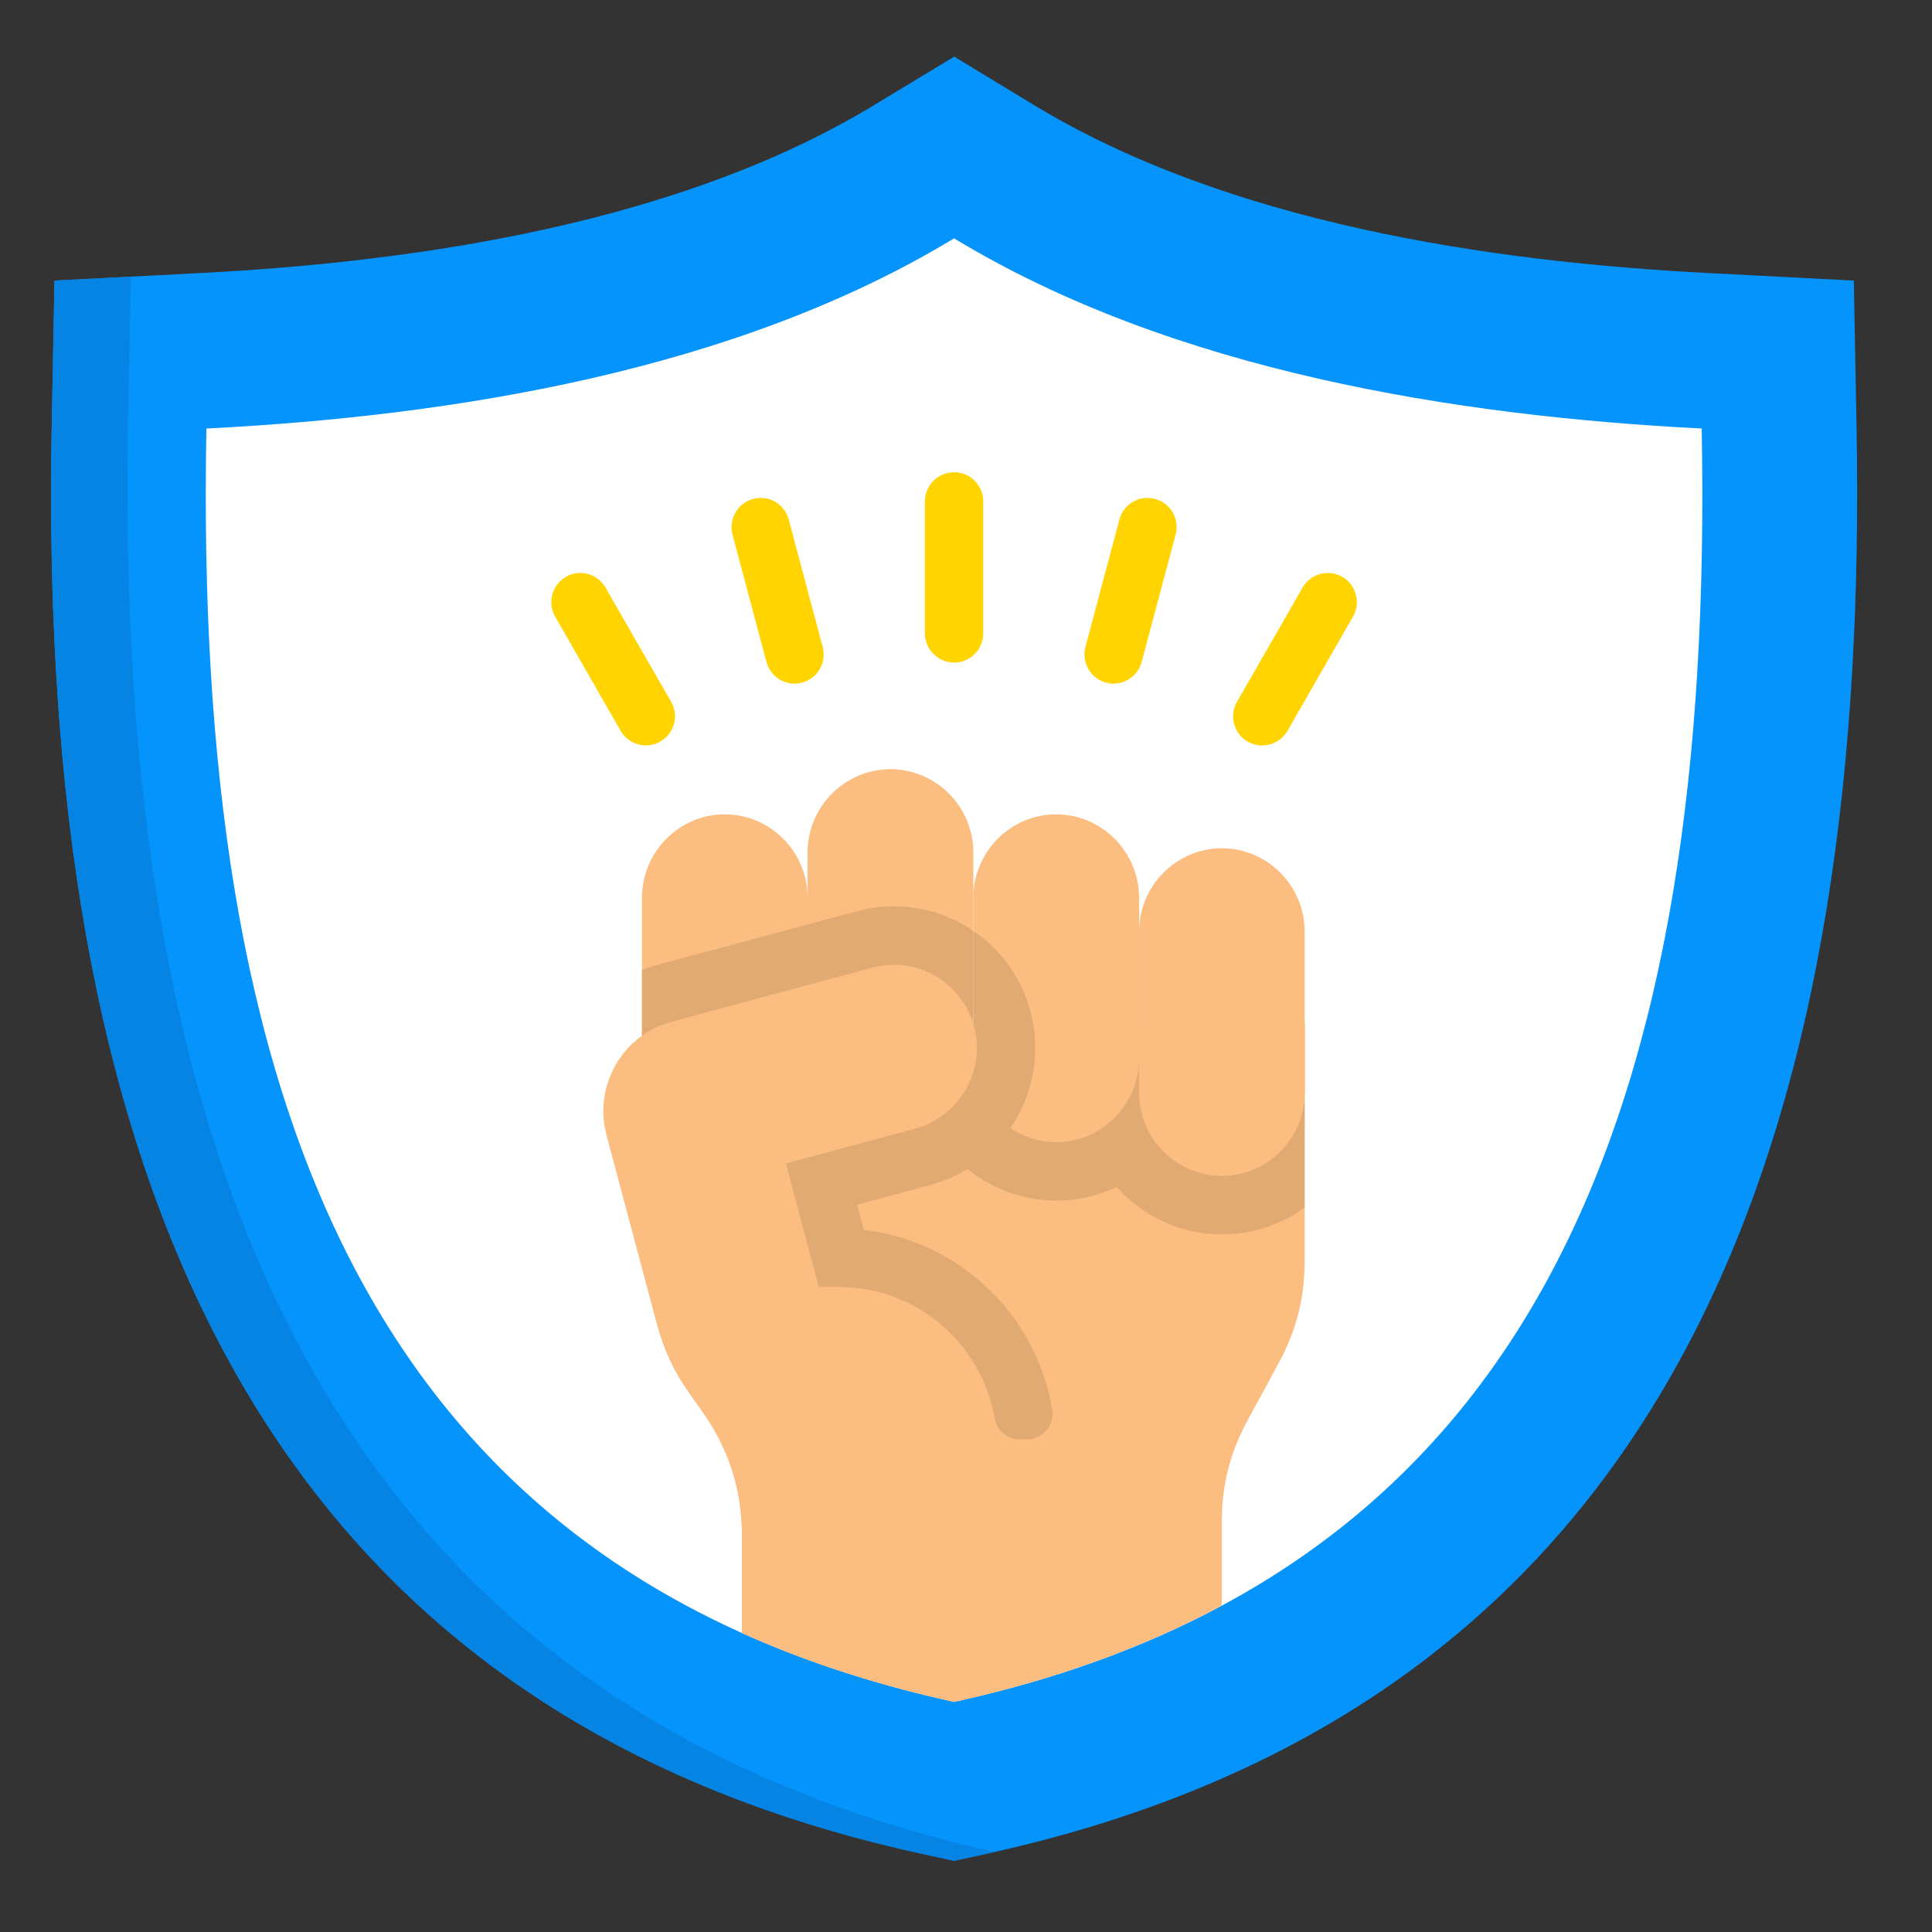 <svg xmlns="http://www.w3.org/2000/svg" xmlns:xlink="http://www.w3.org/1999/xlink" width="70" zoomAndPan="magnify" viewBox="0 0 52.5 52.5" height="70" preserveAspectRatio="xMidYMid meet" version="1.0"><rect x="0" y="0" width="52.5" height="52.5" fill="#333333" stroke="none"/><defs><clipPath id="4fa68514f1"><path d="M 1.043 1.543 L 50.82 1.543 L 50.82 50.574 L 1.043 50.574 Z M 1.043 1.543 " clip-rule="nonzero"/></clipPath><clipPath id="6cc5c16d4a"><path d="M 1.043 7 L 28 7 L 28 50.574 L 1.043 50.574 Z M 1.043 7 " clip-rule="nonzero"/></clipPath></defs><g clip-path="url(#4fa68514f1)"><path fill="#0593fc" d="M 5.395 7.422 C 11.438 7.113 18.492 6.047 23.754 2.855 L 25.93 1.539 L 28.098 2.855 C 33.363 6.047 40.414 7.113 46.461 7.422 L 50.375 7.625 L 50.449 11.562 C 50.785 29.535 46.387 46.094 26.82 50.371 L 25.93 50.566 L 25.035 50.371 C 5.469 46.094 1.066 29.535 1.406 11.562 L 1.48 7.625 Z M 5.395 7.422 " fill-opacity="1" fill-rule="evenodd"/></g><path fill="#ffffff" d="M 25.926 6.477 C 19.961 10.094 12.27 11.305 5.609 11.645 C 5.266 29.828 9.895 42.738 25.926 46.246 C 41.957 42.738 46.586 29.828 46.242 11.645 C 39.582 11.305 31.891 10.094 25.926 6.477 Z M 25.926 6.477 " fill-opacity="1" fill-rule="evenodd"/><path fill="#fbbd80" d="M 16.5 30.895 L 17.855 35.98 C 18.047 36.695 18.32 37.281 18.75 37.883 L 19.074 38.336 C 19.816 39.379 20.164 40.48 20.164 41.762 L 20.164 44.375 C 21.895 45.156 23.812 45.781 25.93 46.246 C 28.676 45.645 31.09 44.766 33.199 43.629 L 33.199 41.387 C 33.199 40.348 33.426 39.457 33.926 38.551 L 34.73 37.07 C 35.23 36.16 35.453 35.273 35.453 34.234 L 35.453 27.789 L 17.867 27.789 Z M 16.5 30.895 " fill-opacity="1" fill-rule="evenodd"/><path fill="#e2aa73" d="M 35.453 32.809 L 35.453 27.789 L 24.863 27.789 L 24.863 28.77 C 24.863 30.895 26.586 32.625 28.703 32.625 C 29.289 32.625 29.844 32.492 30.344 32.254 C 31.047 33.043 32.07 33.543 33.203 33.543 C 34.043 33.543 34.824 33.273 35.453 32.809 Z M 35.453 32.809 " fill-opacity="1" fill-rule="evenodd"/><path fill="#fbbd80" d="M 33.203 23.051 C 31.965 23.051 30.953 24.07 30.953 25.316 L 30.953 29.691 C 30.953 30.938 31.965 31.953 33.203 31.953 C 34.445 31.953 35.453 30.938 35.453 29.691 L 35.453 25.316 C 35.453 24.07 34.441 23.051 33.203 23.051 Z M 33.203 23.051 " fill-opacity="1" fill-rule="evenodd"/><path fill="#fbbd80" d="M 28.703 22.129 C 27.461 22.129 26.449 23.148 26.449 24.395 L 26.449 28.77 C 26.449 30.016 27.461 31.035 28.703 31.035 C 29.938 31.035 30.953 30.016 30.953 28.77 L 30.953 24.395 C 30.953 23.148 29.938 22.129 28.703 22.129 Z M 28.703 22.129 " fill-opacity="1" fill-rule="evenodd"/><path fill="#e2aa73" d="M 26.449 25.297 L 26.449 28.77 C 26.449 29.555 26.848 30.246 27.453 30.652 C 28.066 29.754 28.301 28.602 28 27.48 C 27.754 26.559 27.188 25.797 26.449 25.297 Z M 26.449 25.297 " fill-opacity="1" fill-rule="evenodd"/><path fill="#fbbd80" d="M 24.199 20.902 C 22.961 20.902 21.945 21.918 21.945 23.164 L 21.945 27.539 C 21.945 28.785 22.961 29.801 24.199 29.801 C 25.438 29.801 26.449 28.785 26.449 27.539 L 26.449 23.164 C 26.449 21.918 25.434 20.902 24.199 20.902 Z M 24.199 20.902 " fill-opacity="1" fill-rule="evenodd"/><path fill="#fbbd80" d="M 19.695 22.129 C 18.457 22.129 17.445 23.148 17.445 24.395 L 17.445 28.77 C 17.445 30.016 18.457 31.035 19.695 31.035 C 20.934 31.035 21.945 30.016 21.945 28.77 L 21.945 24.395 C 21.945 23.148 20.934 22.129 19.695 22.129 Z M 19.695 22.129 " fill-opacity="1" fill-rule="evenodd"/><path fill="#e2aa73" d="M 21.945 25.121 L 21.945 27.543 C 21.945 28.785 22.961 29.805 24.199 29.805 C 25.438 29.805 26.449 28.785 26.449 27.543 L 26.449 25.297 C 25.559 24.691 24.418 24.457 23.305 24.758 Z M 21.945 25.121 " fill-opacity="1" fill-rule="evenodd"/><path fill="#e2aa73" d="M 17.445 26.355 L 17.445 28.77 C 17.445 30.016 18.457 31.035 19.695 31.035 C 20.934 31.035 21.945 30.016 21.945 28.77 L 21.945 25.121 L 17.836 26.227 C 17.703 26.262 17.574 26.305 17.445 26.355 Z M 17.445 26.355 " fill-opacity="1" fill-rule="evenodd"/><path fill="#e2aa73" d="M 23.289 32.738 L 23.473 33.422 C 26.07 33.719 28.164 35.73 28.59 38.301 C 28.625 38.512 28.574 38.707 28.438 38.867 C 28.301 39.027 28.121 39.113 27.91 39.113 L 27.707 39.113 C 27.367 39.113 27.082 38.875 27.027 38.535 C 26.676 36.52 24.918 34.977 22.812 34.977 L 22.25 34.977 L 21.352 31.613 L 24.879 30.664 C 25.785 30.422 26.41 29.648 26.527 28.77 L 28.117 28.77 C 27.992 30.352 26.891 31.77 25.289 32.199 Z M 23.289 32.738 " fill-opacity="1" fill-rule="evenodd"/><path fill="#fbbd80" d="M 18.75 37.883 L 19.07 38.336 C 19.812 39.379 20.164 40.48 20.164 41.762 L 20.164 44.375 C 21.895 45.156 23.812 45.781 25.926 46.246 C 26.32 46.156 26.707 46.062 27.086 45.965 L 27.086 39.277 C 27.086 36.91 25.168 34.977 22.812 34.977 L 22.246 34.977 L 21.352 31.613 L 24.879 30.664 C 26.074 30.34 26.789 29.094 26.469 27.895 C 26.148 26.691 24.91 25.973 23.715 26.293 L 20.184 27.242 L 18.246 27.766 C 16.918 28.121 16.125 29.504 16.48 30.836 L 17.852 35.98 C 18.047 36.695 18.32 37.281 18.75 37.883 Z M 18.75 37.883 " fill-opacity="1" fill-rule="evenodd"/><path fill="#ffd400" d="M 15.09 16.762 C 14.867 16.383 15 15.895 15.375 15.676 C 15.754 15.457 16.234 15.586 16.453 15.965 L 18.234 19.066 C 18.457 19.445 18.324 19.934 17.945 20.148 C 17.574 20.371 17.09 20.238 16.867 19.863 Z M 25.133 13.629 C 25.133 13.188 25.488 12.832 25.93 12.832 C 26.363 12.832 26.719 13.188 26.719 13.629 L 26.719 17.207 C 26.719 17.648 26.363 18.004 25.93 18.004 C 25.492 18.004 25.133 17.648 25.133 17.207 Z M 30.418 14.121 C 30.531 13.695 30.965 13.441 31.387 13.559 C 31.809 13.668 32.059 14.105 31.945 14.531 L 31.023 17.988 C 30.91 18.41 30.477 18.664 30.059 18.551 C 29.633 18.438 29.383 18 29.496 17.578 Z M 35.398 15.965 C 35.617 15.586 36.098 15.457 36.477 15.676 C 36.852 15.895 36.984 16.383 36.762 16.762 L 34.984 19.863 C 34.762 20.238 34.277 20.371 33.902 20.152 C 33.527 19.934 33.395 19.445 33.617 19.066 Z M 19.906 14.531 C 19.793 14.105 20.047 13.668 20.465 13.559 C 20.887 13.441 21.324 13.695 21.434 14.121 L 22.355 17.578 C 22.469 18 22.219 18.438 21.793 18.551 C 21.375 18.664 20.941 18.41 20.828 17.988 Z M 19.906 14.531 " fill-opacity="1" fill-rule="nonzero"/><g clip-path="url(#6cc5c16d4a)"><path fill="#0584e3" d="M 27.02 50.324 C 26.953 50.34 26.887 50.359 26.82 50.371 L 25.926 50.566 L 25.031 50.371 C 5.469 46.094 1.066 29.535 1.406 11.562 L 1.48 7.625 L 3.555 7.52 L 3.48 11.387 C 3.145 29.383 7.531 45.961 27.02 50.324 Z M 27.02 50.324 " fill-opacity="1" fill-rule="evenodd"/></g></svg>